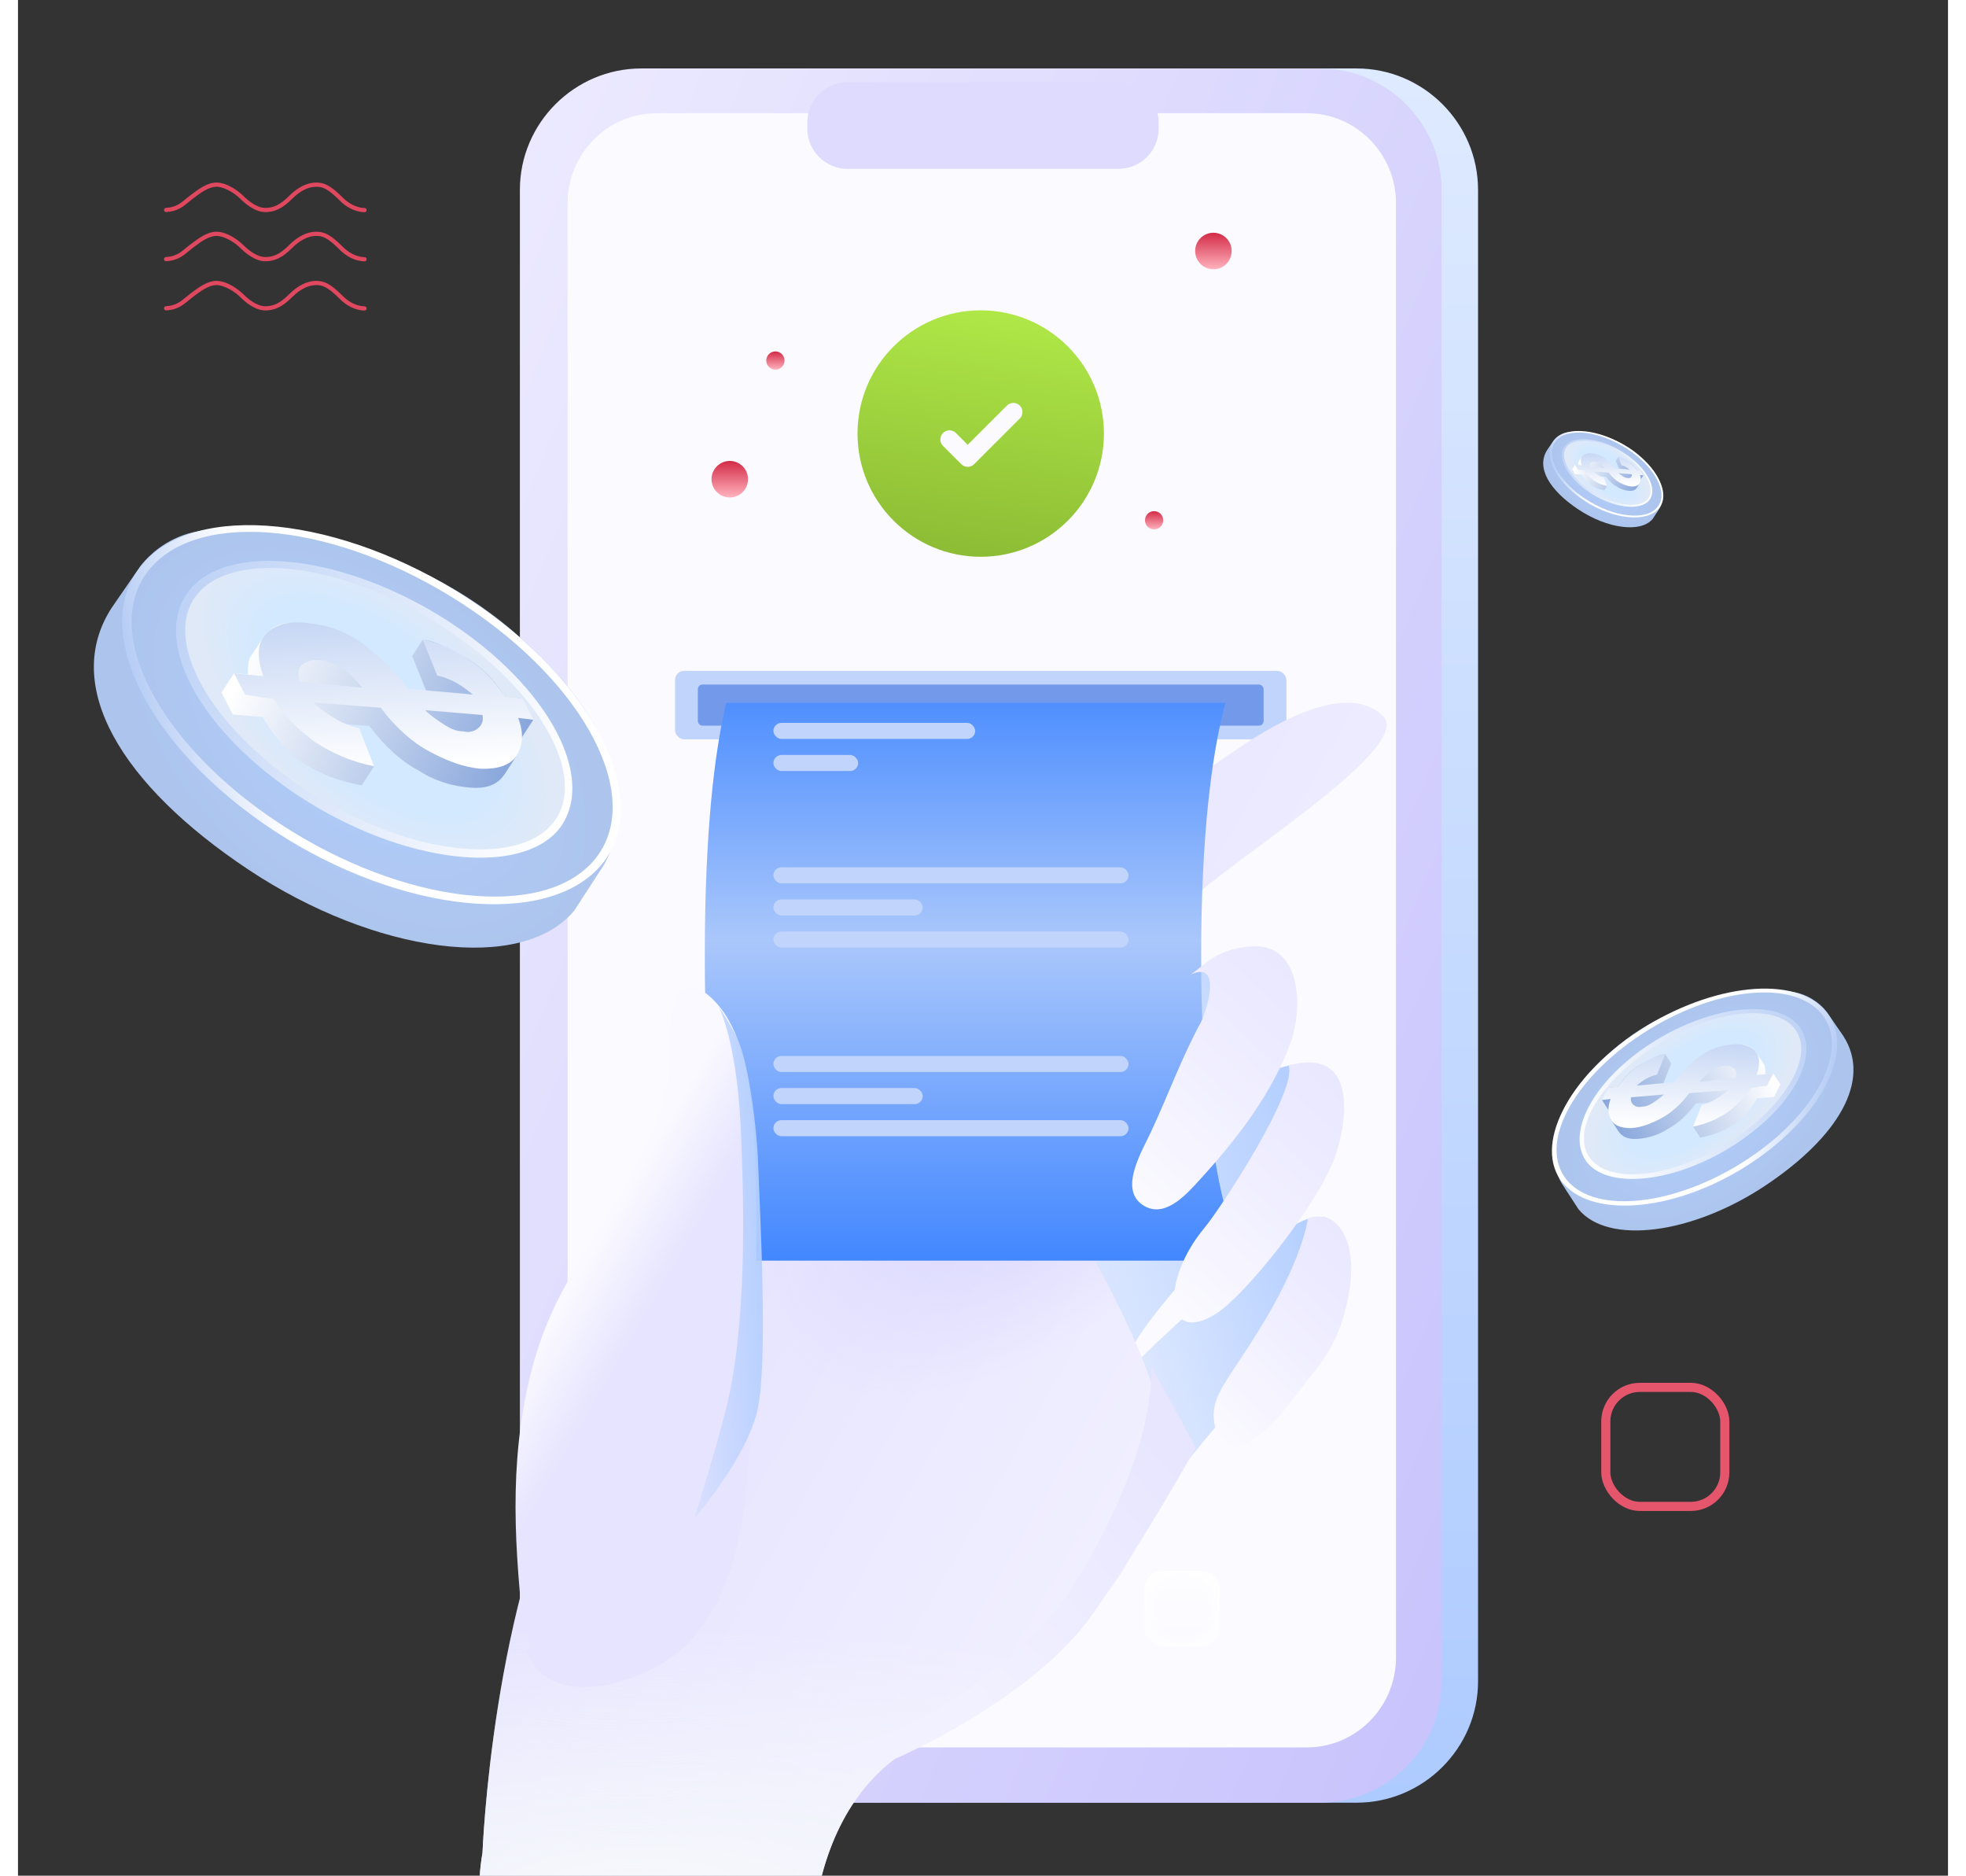 <?xml version="1.0"?>
<svg xmlns="http://www.w3.org/2000/svg" width="325" height="310" viewBox="0 0 423 411" fill="none">
<rect x="0" y="0" width="423" height="411" fill="#333333" stroke="none"/>
<g clip-path="url(#clip0_2115_142063)">
<path d="M293.387 395H144.613C129.978 395 118 383.029 118 368.402V41.598C118 26.971 129.978 15 144.613 15H293.387C308.022 15 320 26.971 320 41.598V368.402C320 383.029 308.022 395 293.387 395Z" fill="url(#paint0_linear_2115_142063)"/>
<path d="M285.387 395H136.613C121.978 395 110 383.029 110 368.402V41.598C110 26.971 121.978 15 136.613 15H285.387C300.022 15 312 26.971 312 41.598V368.402C312 383.029 300.022 395 285.387 395Z" fill="url(#paint1_linear_2115_142063)"/>
<path d="M302.012 44.48V363.222C302.012 374.037 293.229 382.889 282.482 382.889H139.954C129.208 382.889 120.459 374.037 120.459 363.222V44.48C120.459 33.664 129.242 24.812 139.954 24.812H282.517C293.229 24.812 302.012 33.664 302.012 44.48Z" fill="#FBFAFF"/>
<circle cx="211" cy="95" r="27" fill="url(#paint2_linear_2115_142063)"/>
<path d="M204.149 96.291L208.149 100.291L218.149 90.291" stroke="#FBFAFF" stroke-width="4" stroke-linecap="round" stroke-linejoin="round"/>
<rect x="151.434" y="344.166" width="16.539" height="16.539" rx="4" fill="url(#paint3_radial_2115_142063)" fill-opacity="0.5"/>
<rect x="151.434" y="344.166" width="16.539" height="16.539" rx="4" fill="url(#paint4_linear_2115_142063)" fill-opacity="0.5"/>
<rect x="183.239" y="344.166" width="16.539" height="16.539" rx="4" fill="url(#paint5_radial_2115_142063)" fill-opacity="0.5"/>
<rect x="183.239" y="344.166" width="16.539" height="16.539" rx="4" fill="url(#paint6_linear_2115_142063)" fill-opacity="0.5"/>
<rect x="215.045" y="344.166" width="16.539" height="16.539" rx="4" fill="url(#paint7_radial_2115_142063)" fill-opacity="0.5"/>
<rect x="215.045" y="344.166" width="16.539" height="16.539" rx="4" fill="url(#paint8_linear_2115_142063)" fill-opacity="0.5"/>
<rect x="246.851" y="344.166" width="16.539" height="16.539" rx="4" fill="url(#paint9_radial_2115_142063)" fill-opacity="0.5"/>
<rect x="246.851" y="344.166" width="16.539" height="16.539" rx="4" fill="url(#paint10_linear_2115_142063)" fill-opacity="0.5"/>
<path d="M241.208 37H181.792C176.95 37 173 33.042 173 28.188V26.812C173 21.958 176.95 18 181.792 18H241.208C246.05 18 250 21.958 250 26.812V28.188C250 33.042 246.05 37 241.208 37Z" fill="#DEDBFE"/>
<rect x="144" y="147" width="134" height="15" rx="2" fill="#C1D4FC"/>
<rect x="149" y="150" width="124" height="9" rx="1" fill="#7399EB"/>
<g clip-path="url(#clip1_2115_142063)">
<path d="M289.669 272.136C289.569 271.835 289.518 272.136 289.317 272.136L289.669 269.979C286.847 262.705 278.382 269.025 274.703 271.935C270.319 275.346 247.138 295.863 245.173 298.672C242.603 302.384 241.696 307.15 240.94 311.464C240.033 316.681 240.234 322.35 241.192 327.517C241.444 328.771 241.343 331.179 242.603 331.881C243.913 332.583 245.828 331.078 246.634 330.225C247.793 329.072 245.274 334.841 246.08 333.436C247.239 331.429 260.996 313.972 264.826 310.06C272.486 302.284 279.137 292.653 285.436 283.874C287.553 280.914 290.073 275.898 289.669 272.136Z" fill="url(#paint11_linear_2115_142063)"/>
<path d="M261.097 211.036C251.371 216.955 244.518 222.724 235.901 233.209C228.947 241.736 219.523 250.816 214.887 260.648L211.863 273.139C207.227 282.77 217.407 292.352 225.721 284.225C229.148 280.864 231.315 276.199 233.633 272.035C237.513 265.113 242.603 259.444 247.743 253.374C254.143 245.9 260.744 238.727 267.598 231.603C270.974 228.092 275.358 224.53 277.172 219.915C281.254 209.23 269.512 205.919 261.097 211.036Z" fill="url(#paint12_linear_2115_142063)"/>
<path d="M224.612 285.379C229.248 275.547 240.032 266.869 247.591 258.893C255.2 250.917 263.818 241.436 273.493 235.516C281.908 230.4 290.979 233.911 286.847 244.596C285.033 249.261 280.649 252.773 277.272 256.284C270.469 263.407 263.818 270.581 257.418 278.055C252.278 284.125 247.138 289.794 243.308 296.716C240.99 300.88 238.823 305.595 235.396 308.906C227.081 317.033 216.902 307.502 221.538 297.82L224.612 285.379Z" fill="url(#paint13_linear_2115_142063)"/>
<path d="M299.093 156.808C291.836 149.986 277.928 156.708 266.64 164.533C247.34 177.877 228.442 189.966 209.797 204.765C187.725 222.222 170.239 245.698 152.249 266.516C139.903 280.813 131.84 299.625 122.669 316.229C103.923 350.19 101.806 405.972 101.806 405.972C99.387 419.567 103.066 440.585 104.225 453.026C104.88 460.049 112.59 458.996 119.192 459.798C125.087 460.5 130.026 459.246 136.123 457.842C146.807 455.334 161.219 450.969 170.441 444.649C177.244 440.034 173.515 427.342 174.472 419.717C176.337 405.42 182.384 391.023 195.486 383.148C220.984 367.848 248.851 349.839 251.018 317.333C252.278 298.32 222.194 253.374 222.194 253.374C222.194 253.374 232.575 226.235 255.352 198.845C262.205 190.618 306.702 163.931 299.093 156.808Z" fill="url(#paint14_linear_2115_142063)"/>
<path d="M299.093 156.808C291.836 149.986 277.928 156.708 266.64 164.533C247.34 177.877 228.442 189.966 209.797 204.765C187.725 222.222 170.239 245.698 152.249 266.516C139.903 280.813 131.84 299.625 122.669 316.229C103.923 350.19 101.806 405.972 101.806 405.972C99.387 419.567 103.066 440.585 104.225 453.026C104.88 460.049 112.59 458.996 119.192 459.798C125.087 460.5 130.026 459.246 136.123 457.842C146.807 455.334 161.219 450.969 170.441 444.649C177.244 440.034 173.515 427.342 174.472 419.717C176.337 405.42 182.384 391.023 195.486 383.148C220.984 367.848 248.851 349.839 251.018 317.333C252.278 298.32 222.194 253.374 222.194 253.374C222.194 253.374 232.575 226.235 255.352 198.845C262.205 190.618 306.702 163.931 299.093 156.808Z" fill="url(#paint15_radial_2115_142063)" fill-opacity="0.5"/>
<path d="M299.093 156.808C291.836 149.986 277.928 156.708 266.64 164.533C247.34 177.877 228.442 189.966 209.797 204.765C187.725 222.222 170.239 245.698 152.249 266.516C139.903 280.813 131.84 299.625 122.669 316.229C103.923 350.19 101.806 405.972 101.806 405.972C99.387 419.567 103.066 440.585 104.225 453.026C104.88 460.049 112.59 458.996 119.192 459.798C125.087 460.5 130.026 459.246 136.123 457.842C146.807 455.334 161.219 450.969 170.441 444.649C177.244 440.034 173.515 427.342 174.472 419.717C176.337 405.42 182.384 391.023 195.486 383.148C220.984 367.848 248.851 349.839 251.018 317.333C252.278 298.32 222.194 253.374 222.194 253.374C222.194 253.374 232.575 226.235 255.352 198.845C262.205 190.618 306.702 163.931 299.093 156.808Z" fill="url(#paint16_radial_2115_142063)"/>
<path d="M159.373 142.568H269.044C269.044 142.568 259.315 155.318 259.315 209.396C259.315 263.474 269.044 276.224 269.044 276.224H166.448H163.353H159.373C159.373 276.224 150.528 264.792 150.528 209.396C150.528 153.999 159.373 142.568 159.373 142.568Z" fill="url(#paint17_linear_2115_142063)"/>
<rect x="165.563" y="158.396" width="44.222" height="3.517" rx="1.759" fill="#C1D4FC"/>
<rect x="165.563" y="190.051" width="77.831" height="3.517" rx="1.759" fill="#C1D4FC"/>
<rect x="165.563" y="204.119" width="77.831" height="3.517" rx="1.759" fill="#C1D4FC"/>
<rect x="165.563" y="231.379" width="77.831" height="3.517" rx="1.759" fill="#C1D4FC"/>
<rect x="165.563" y="245.447" width="77.831" height="3.517" rx="1.759" fill="#C1D4FC"/>
<rect x="165.563" y="165.43" width="18.573" height="3.517" rx="1.759" fill="#C1D4FC"/>
<rect x="165.563" y="197.086" width="32.724" height="3.517" rx="1.759" fill="#C1D4FC"/>
<rect x="165.563" y="238.414" width="32.724" height="3.517" rx="1.759" fill="#C1D4FC"/>
<path d="M270.47 207.374C262.659 207.825 260.089 211.537 256.914 213.594C264.221 210.183 260.341 221.972 259.233 224.028C255 231.804 252.077 239.98 248.297 248.057C246.282 252.371 241.394 260.397 246.332 263.909C251.069 267.32 255.907 261.902 258.88 258.641C266.892 249.913 275.157 239.328 279.087 227.941C281.607 220.517 281.204 206.722 270.47 207.374Z" fill="url(#paint18_linear_2115_142063)"/>
<path d="M278.482 233.46C278.482 233.46 278.935 233.058 278.482 233.46C280.498 238.877 263.868 264.411 260.089 268.976C250.363 280.614 251.22 295.211 262.759 287.737C268.756 283.874 284.327 264.862 288.611 253.625C290.576 248.358 294.96 228.995 278.482 233.46Z" fill="url(#paint19_linear_2115_142063)"/>
<path d="M290.678 270.531C287.856 264.862 282.716 266.969 282.716 266.969C282.716 266.969 281.859 274.744 273.645 288.69C265.28 302.836 261.248 305.395 262.206 311.866C263.718 321.949 272.839 315.327 278.483 307.752C283.522 301.03 287.856 297.067 290.325 289.091C292.441 282.269 293.046 275.296 290.678 270.531Z" fill="url(#paint20_linear_2115_142063)"/>
<path d="M161.471 385.506C167.014 385.707 182.031 389.669 190.245 386.258C198.459 382.847 223.957 370.356 235.699 353.451C247.44 336.546 258.124 317.183 258.124 317.183L248.347 299.324C248.347 299.324 250.313 317.333 230.811 348.184C223.806 359.27 205.564 374.169 191.152 379.737C175.984 385.656 161.471 385.506 161.471 385.506Z" fill="url(#paint21_linear_2115_142063)"/>
</g>
<path d="M76.405 67.519C76.372 67.297 76.186 67.126 75.96 67.123C75.149 67.11 73.177 66.848 71.189 64.858C68.376 62.043 67.052 61.549 65.312 61.549C63.399 61.549 61.312 62.583 59.435 64.462C57.535 66.364 56.07 67.104 54.209 67.104C52.306 67.104 50.366 65.447 49.379 64.462C48.371 63.454 45.847 61.549 43.502 61.549C41.481 61.549 39.525 63.025 37.952 64.21L37.674 64.419C37.373 64.645 37.085 64.884 36.807 65.117C35.66 66.076 34.567 66.986 32.435 67.094C32.193 67.107 32 67.31 32 67.552C32 67.817 32.222 68.027 32.487 68.014C34.927 67.886 36.235 66.793 37.396 65.824C37.677 65.588 37.942 65.365 38.224 65.156L38.505 64.943C39.967 63.84 41.785 62.469 43.499 62.469C45.176 62.469 47.443 63.83 48.725 65.11C49.81 66.197 51.969 68.023 54.206 68.023C56.312 68.023 58.016 67.179 60.083 65.11C61.786 63.405 63.641 62.469 65.309 62.469C66.63 62.469 67.709 62.681 70.535 65.51C72.742 67.722 74.959 68.033 75.947 68.046C76.228 68.053 76.448 67.801 76.405 67.519Z" fill="#E04860"/>
<path d="M76.405 56.744C76.372 56.521 76.186 56.351 75.96 56.348C75.149 56.335 73.177 56.073 71.189 54.083C68.376 51.268 67.052 50.773 65.312 50.773C63.399 50.773 61.312 51.808 59.435 53.687C57.535 55.588 56.07 56.328 54.209 56.328C52.306 56.328 50.366 54.672 49.379 53.687C48.371 52.678 45.847 50.773 43.502 50.773C41.481 50.773 39.525 52.25 37.952 53.435L37.674 53.644C37.373 53.87 37.085 54.109 36.807 54.341C35.66 55.3 34.567 56.21 32.435 56.318C32.193 56.331 32 56.534 32 56.777C32 57.042 32.222 57.251 32.487 57.238C34.927 57.111 36.235 56.017 37.396 55.048C37.677 54.813 37.942 54.59 38.224 54.381L38.505 54.168C39.967 53.065 41.785 51.693 43.499 51.693C45.176 51.693 47.443 53.055 48.725 54.335C49.81 55.422 51.969 57.248 54.206 57.248C56.312 57.248 58.016 56.404 60.083 54.335C61.786 52.629 63.641 51.693 65.309 51.693C66.63 51.693 67.709 51.906 70.535 54.734C72.742 56.944 74.959 57.255 75.947 57.271C76.228 57.278 76.448 57.025 76.405 56.744Z" fill="#E04860"/>
<path d="M32.487 46.465C34.927 46.337 36.235 45.244 37.396 44.275C37.677 44.039 37.942 43.817 38.224 43.607L38.505 43.394C39.967 42.291 41.785 40.92 43.499 40.92C45.176 40.92 47.443 42.282 48.725 43.561C49.81 44.648 51.969 46.475 54.206 46.475C56.312 46.475 58.016 45.63 60.083 43.561C61.786 41.856 63.641 40.92 65.309 40.92C66.63 40.92 67.709 41.133 70.535 43.961C72.742 46.17 74.959 46.481 75.947 46.498C76.228 46.501 76.448 46.249 76.405 45.971C76.372 45.748 76.186 45.578 75.96 45.574C75.149 45.561 73.177 45.299 71.189 43.309C68.376 40.494 67.052 40 65.312 40C63.399 40 61.312 41.034 59.435 42.913C57.535 44.815 56.07 45.555 54.209 45.555C52.306 45.555 50.366 43.898 49.379 42.913C48.371 41.905 45.847 40 43.502 40C41.481 40 39.525 41.476 37.952 42.661L37.674 42.871C37.373 43.096 37.085 43.336 36.807 43.568C35.66 44.527 34.567 45.437 32.435 45.545C32.193 45.558 32 45.761 32 46.003C32 46.268 32.226 46.478 32.487 46.465Z" fill="#E04860"/>
<rect x="348" y="304" width="26.08" height="26.08" rx="7.456" stroke="#E5566D" stroke-width="2"/>
<path d="M121.956 199.472L128.372 189.581C133.417 180.982 135.855 161.791 108.783 138.557C81.71 115.322 47.103 113.32 36.201 117.266C30.57 119.305 27.619 123.068 26.893 123.954L20.543 133.164C9.439 150.282 22.75 172.093 50.486 190.538C78.221 208.984 110.565 213.383 121.956 199.472Z" fill="url(#paint22_radial_2115_142063)"/>
<path d="M56.32 182.155C83.861 200.143 116.235 203.498 127.944 189.404C139.441 175.566 126.229 149.147 98.688 131.16C70.83 112.965 38.773 109.817 27.276 123.655C15.25 137.543 28.462 163.961 56.32 182.155ZM97.623 132.441C124.531 150.015 137.432 175.045 126.362 188.37C115.291 201.696 84.506 198.192 57.597 180.618C30.689 163.044 17.788 138.014 28.859 124.689C39.93 111.363 70.398 114.66 97.623 132.441Z" fill="url(#paint23_linear_2115_142063)"/>
<path d="M62.619 173.922C40.806 159.807 30.114 140.012 38.738 129.708C47.362 119.403 72.037 122.492 93.85 136.607C115.663 150.721 126.355 170.516 117.731 180.821C109.106 191.125 84.432 188.036 62.619 173.922Z" fill="url(#paint24_radial_2115_142063)"/>
<path d="M62.012 174.722C84.136 189.057 109.735 192.241 118.5 181.758C127.162 170.815 116.415 150.449 94.291 136.115C72.167 121.78 46.568 118.596 37.804 129.079C28.826 139.817 39.573 160.183 62.012 174.722ZM93.222 137.393C114.714 151.318 125.256 170.763 117.133 180.478C109.01 190.194 84.787 187.113 63.295 173.188C41.803 159.263 31.261 139.819 39.384 130.103C47.507 120.387 71.731 123.468 93.222 137.393Z" fill="url(#paint25_linear_2115_142063)"/>
<path d="M53.861 139.479L50.782 144.226C50.468 145.148 50.342 146.363 50.425 147.78L47.343 147.518L44.611 151.73L47.058 156.538L53.636 157.123C55.849 160.86 58.533 164.587 62.45 167.128C66.368 169.669 70.362 171.167 75.329 172.088L78.061 167.877L74.501 159.899C73.738 159.83 71.626 159.016 70.666 158.617L76.964 159.053C80.483 163.637 83.981 166.826 87.781 168.831C91.372 171.16 95.267 172.306 99.256 172.592C103.244 172.878 105.365 171.628 106.754 169.486L109.071 165.915C109.99 164.498 110.276 162.85 110.319 161.75L112.897 157.775L110.481 153.063L106.533 152.658C105.622 150.849 102.63 146.591 97.959 144.028C92.119 140.823 90.225 140.127 88.657 140.251L86.397 143.735L89.472 151.419L85.251 151.1C82.374 147.062 74.722 138.657 67.138 137.348C57.658 135.713 56.648 136.556 53.861 139.479Z" fill="url(#paint26_linear_2115_142063)"/>
<path d="M64.699 153.912L79.499 155.077C82.672 159.355 86.453 162.696 90.198 164.681C93.943 166.666 97.568 168.13 101.48 168.448C105.069 168.556 107.895 167.726 109.314 165.539C110.555 163.625 110.983 160.851 109.622 157.305L113.009 157.726L110.564 153.032L106.66 152.609C104.573 149.479 102.274 146.768 99.054 144.679C95.834 142.59 92.411 140.814 88.702 140.184L91.864 148.005C95.048 148.739 97.302 150.201 99.676 152.185L85.401 150.916C81.464 145.699 77.361 142.15 74.141 140.061C70.921 137.972 67.092 136.821 63.181 136.503C58.947 135.976 55.918 137.119 54.178 139.097C52.437 141.075 52.306 144.098 53.786 148.165L47.334 147.531L49.78 152.225L56.029 153.171C58.236 156.822 61.373 159.745 65.035 162.564C68.899 165.071 73.169 166.952 78.046 167.897L74.765 159.554C72.75 159.134 70.615 158.193 69.005 157.149C67.395 156.104 65.784 155.06 64.699 153.912ZM101.799 156.669C102.038 157.712 101.752 158.858 100.822 159.587C99.892 160.315 98.829 160.569 97.661 160.255C96.289 160.253 95.134 159.892 93.524 158.848C92.236 158.012 90.625 156.968 89.218 155.611L101.799 156.669ZM61.729 149.322C61.37 147.758 61.334 146.403 62.264 145.674C63.194 144.946 64.447 144.426 66.14 144.637C67.833 144.848 69.324 145.371 70.934 146.415C72.544 147.459 73.952 148.816 75.479 150.694L61.729 149.322Z" fill="url(#paint27_linear_2115_142063)"/>
<path d="M341.993 264.937L338.32 259.275C335.433 254.353 334.037 243.368 349.533 230.069C365.029 216.77 384.838 215.624 391.078 217.883C394.301 219.05 395.991 221.204 396.406 221.711L400.041 226.983C406.397 236.781 398.778 249.265 382.902 259.823C367.026 270.381 348.513 272.9 341.993 264.937Z" fill="url(#paint28_radial_2115_142063)"/>
<path d="M379.562 255.024C363.798 265.32 345.267 267.241 338.565 259.173C331.984 251.252 339.547 236.131 355.311 225.835C371.257 215.42 389.606 213.618 396.186 221.539C403.07 229.488 395.508 244.61 379.562 255.024ZM355.92 226.568C340.519 236.627 333.134 250.954 339.471 258.581C345.808 266.209 363.429 264.204 378.831 254.144C394.233 244.085 401.617 229.758 395.28 222.131C388.944 214.503 371.504 216.39 355.92 226.568Z" fill="url(#paint29_linear_2115_142063)"/>
<path d="M375.957 250.313C388.443 242.234 394.562 230.903 389.626 225.005C384.69 219.107 370.566 220.875 358.081 228.954C345.595 237.033 339.475 248.363 344.412 254.262C349.348 260.16 363.471 258.392 375.957 250.313Z" fill="url(#paint30_radial_2115_142063)"/>
<path d="M376.303 250.77C363.64 258.975 348.987 260.797 343.971 254.797C339.012 248.533 345.164 236.876 357.827 228.671C370.491 220.466 385.143 218.644 390.16 224.644C395.299 230.791 389.148 242.448 376.303 250.77ZM358.439 229.403C346.138 237.374 340.103 248.504 344.753 254.065C349.402 259.626 363.268 257.862 375.569 249.892C387.871 241.921 393.905 230.791 389.256 225.23C384.606 219.669 370.741 221.433 358.439 229.403Z" fill="url(#paint31_linear_2115_142063)"/>
<path d="M380.969 230.598L382.732 233.315C382.912 233.843 382.984 234.538 382.936 235.35L384.7 235.2L386.264 237.61L384.864 240.362L381.099 240.697C379.831 242.836 378.295 244.97 376.053 246.424C373.811 247.878 371.525 248.736 368.681 249.263L367.118 246.853L369.156 242.286C369.592 242.247 370.801 241.781 371.351 241.553L367.746 241.802C365.731 244.426 363.729 246.251 361.554 247.399C359.498 248.732 357.269 249.388 354.986 249.551C352.703 249.715 351.489 249 350.694 247.773L349.368 245.73C348.842 244.919 348.678 243.975 348.654 243.346L347.178 241.07L348.561 238.373L350.821 238.141C351.342 237.106 353.054 234.669 355.728 233.202C359.071 231.367 360.155 230.969 361.053 231.04L362.346 233.034L360.586 237.432L363.002 237.25C364.649 234.938 369.029 230.127 373.37 229.378C378.796 228.442 379.374 228.925 380.969 230.598Z" fill="url(#paint32_linear_2115_142063)"/>
<path d="M374.766 238.858L366.295 239.525C364.478 241.974 362.314 243.886 360.17 245.022C358.027 246.158 355.952 246.996 353.713 247.178C351.658 247.24 350.04 246.765 349.228 245.513C348.518 244.418 348.273 242.829 349.052 240.8L347.113 241.041L348.513 238.354L350.747 238.112C351.942 236.321 353.258 234.769 355.101 233.573C356.944 232.377 358.904 231.361 361.027 231L359.217 235.477C357.394 235.897 356.104 236.734 354.745 237.869L362.916 237.143C365.169 234.157 367.518 232.125 369.361 230.93C371.204 229.734 373.396 229.075 375.635 228.893C378.058 228.592 379.792 229.246 380.788 230.378C381.784 231.51 381.859 233.241 381.012 235.568L384.705 235.206L383.305 237.892L379.728 238.434C378.465 240.524 376.669 242.197 374.574 243.81C372.362 245.245 369.918 246.322 367.126 246.863L369.004 242.087C370.158 241.847 371.38 241.308 372.301 240.711C373.223 240.113 374.144 239.515 374.766 238.858ZM353.53 240.436C353.393 241.033 353.557 241.689 354.089 242.106C354.622 242.523 355.23 242.669 355.899 242.489C356.684 242.488 357.345 242.281 358.267 241.683C359.004 241.205 359.926 240.607 360.731 239.83L353.53 240.436ZM376.466 236.231C376.671 235.335 376.692 234.56 376.159 234.143C375.627 233.726 374.91 233.428 373.941 233.549C372.972 233.67 372.118 233.969 371.197 234.567C370.275 235.165 369.469 235.941 368.595 237.016L376.466 236.231Z" fill="url(#paint33_linear_2115_142063)"/>
<path d="M358.293 113.677L359.756 111.422C360.906 109.462 361.462 105.087 355.29 99.79C349.118 94.493 341.229 94.037 338.744 94.936C337.46 95.401 336.787 96.259 336.622 96.461L335.174 98.56C332.643 102.463 335.677 107.435 342 111.64C348.323 115.845 355.696 116.848 358.293 113.677Z" fill="url(#paint34_radial_2115_142063)"/>
<path d="M343.33 109.729C349.609 113.83 356.989 114.594 359.658 111.381C362.279 108.227 359.267 102.204 352.988 98.103C346.638 93.956 339.33 93.238 336.709 96.392C333.967 99.558 336.979 105.581 343.33 109.729ZM352.746 98.395C358.88 102.402 361.821 108.108 359.297 111.146C356.773 114.183 349.755 113.385 343.621 109.378C337.487 105.372 334.546 99.666 337.07 96.628C339.593 93.59 346.539 94.342 352.746 98.395Z" fill="url(#paint35_linear_2115_142063)"/>
<path d="M344.767 107.852C339.794 104.634 337.356 100.121 339.323 97.772C341.289 95.423 346.914 96.127 351.886 99.345C356.859 102.563 359.296 107.076 357.33 109.425C355.364 111.774 349.739 111.07 344.767 107.852Z" fill="url(#paint36_radial_2115_142063)"/>
<path d="M344.628 108.034C349.672 111.302 355.508 112.028 357.506 109.638C359.48 107.143 357.03 102.501 351.987 99.233C346.943 95.965 341.108 95.239 339.11 97.629C337.063 100.077 339.513 104.72 344.628 108.034ZM351.743 99.524C356.643 102.699 359.046 107.132 357.194 109.346C355.342 111.561 349.82 110.859 344.921 107.684C340.021 104.51 337.618 100.077 339.47 97.862C341.322 95.647 346.844 96.35 351.743 99.524Z" fill="url(#paint37_linear_2115_142063)"/>
<path d="M342.77 100L342.068 101.082C341.997 101.292 341.968 101.57 341.987 101.893L341.284 101.833L340.662 102.793L341.219 103.889L342.719 104.022C343.223 104.874 343.835 105.724 344.728 106.303C345.621 106.883 346.532 107.224 347.664 107.434L348.287 106.474L347.475 104.655C347.302 104.64 346.82 104.454 346.601 104.363L348.037 104.463C348.839 105.508 349.636 106.234 350.503 106.692C351.322 107.223 352.209 107.484 353.119 107.549C354.028 107.614 354.511 107.329 354.828 106.841L355.356 106.027C355.566 105.704 355.631 105.328 355.641 105.077L356.229 104.171L355.678 103.097L354.778 103.005C354.57 102.592 353.888 101.622 352.823 101.037C351.492 100.307 351.06 100.148 350.703 100.176L350.187 100.97L350.888 102.722L349.926 102.65C349.27 101.729 347.526 99.813 345.797 99.514C343.636 99.142 343.406 99.334 342.77 100Z" fill="url(#paint38_linear_2115_142063)"/>
<path d="M345.241 103.29L348.615 103.556C349.338 104.531 350.2 105.292 351.054 105.745C351.908 106.197 352.734 106.531 353.626 106.604C354.444 106.628 355.088 106.439 355.412 105.941C355.695 105.504 355.792 104.872 355.482 104.063L356.254 104.159L355.697 103.089L354.807 102.993C354.331 102.279 353.807 101.661 353.073 101.185C352.339 100.709 351.558 100.304 350.713 100.16L351.434 101.943C352.16 102.111 352.674 102.444 353.215 102.896L349.96 102.607C349.063 101.418 348.128 100.608 347.393 100.132C346.659 99.656 345.787 99.394 344.895 99.321C343.93 99.201 343.239 99.462 342.842 99.913C342.446 100.364 342.416 101.053 342.753 101.98L341.282 101.835L341.84 102.905L343.265 103.121C343.768 103.953 344.483 104.62 345.318 105.262C346.198 105.834 347.172 106.263 348.284 106.478L347.536 104.576C347.076 104.48 346.59 104.266 346.223 104.028C345.855 103.79 345.488 103.552 345.241 103.29ZM353.699 103.919C353.753 104.156 353.688 104.418 353.476 104.584C353.264 104.75 353.022 104.808 352.755 104.736C352.443 104.736 352.179 104.653 351.812 104.415C351.518 104.225 351.151 103.987 350.831 103.677L353.699 103.919ZM344.564 102.244C344.482 101.887 344.474 101.578 344.686 101.412C344.898 101.246 345.183 101.127 345.569 101.176C345.956 101.224 346.295 101.343 346.662 101.581C347.03 101.819 347.35 102.128 347.698 102.556L344.564 102.244Z" fill="url(#paint39_linear_2115_142063)"/>
<circle cx="262" cy="55" r="4" fill="url(#paint40_linear_2115_142063)"/>
<circle cx="156" cy="105" r="4" fill="url(#paint41_linear_2115_142063)"/>
<circle cx="166" cy="79" r="2" fill="url(#paint42_linear_2115_142063)"/>
<circle cx="249" cy="114" r="2" fill="url(#paint43_linear_2115_142063)"/>
<path d="M161.32 248.76C160.816 240.332 159.859 230.901 155.777 223.577C154.013 220.367 149.175 214.347 145.446 217.156C142.372 219.464 143.279 228.995 143.027 232.356C142.171 243.944 137.031 253.826 131.135 263.458C123.878 275.246 116.975 284.527 113.195 297.97C107.702 317.434 108.559 335.995 110.675 355.91L112.389 360.726C111.986 361.027 111.633 361.428 111.381 361.879C116.723 375.624 137.837 368.401 145.597 361.277C158.044 349.89 159.859 329.925 160.413 314.324C161.219 292.653 162.63 270.531 161.32 248.76Z" fill="url(#paint44_linear_2115_142063)"/>
<path d="M153.509 220.518C153.509 220.518 157.894 228.193 158.549 250.566C158.75 257.087 160.262 286.634 155.575 307.101C153.761 315.026 148.269 332.634 148.269 332.634C148.269 332.634 159.758 319.541 162.126 308.706C164.445 297.87 162.53 264.21 162.227 255.281C161.925 246.402 160.01 232.808 157.894 228.142C155.777 223.527 153.509 220.518 153.509 220.518Z" fill="url(#paint45_linear_2115_142063)"/>
</g>
<defs>
<linearGradient id="paint0_linear_2115_142063" x1="219" y1="15" x2="219" y2="395" gradientUnits="userSpaceOnUse">
<stop stop-color="#DEEAFF"/>
<stop offset="1" stop-color="#AECBFF"/>
</linearGradient>
<linearGradient id="paint1_linear_2115_142063" x1="14" y1="192" x2="362.658" y2="335.868" gradientUnits="userSpaceOnUse">
<stop stop-color="#EFEDFF"/>
<stop offset="1" stop-color="#C5C0FC"/>
</linearGradient>
<linearGradient id="paint2_linear_2115_142063" x1="234" y1="63" x2="222.131" y2="145.368" gradientUnits="userSpaceOnUse">
<stop stop-color="#B4EE4A"/>
<stop offset="1" stop-color="#7FAB2D"/>
</linearGradient>
<radialGradient id="paint3_radial_2115_142063" cx="0" cy="0" r="1" gradientUnits="userSpaceOnUse" gradientTransform="translate(159.703 352.435) rotate(90) scale(8.269)">
<stop offset="0.682" stop-color="white" stop-opacity="0"/>
<stop offset="1" stop-color="white"/>
</radialGradient>
<linearGradient id="paint4_linear_2115_142063" x1="159.703" y1="344.166" x2="159.703" y2="360.705" gradientUnits="userSpaceOnUse">
<stop stop-color="white"/>
<stop offset="1" stop-color="white" stop-opacity="0"/>
</linearGradient>
<radialGradient id="paint5_radial_2115_142063" cx="0" cy="0" r="1" gradientUnits="userSpaceOnUse" gradientTransform="translate(191.509 352.435) rotate(90) scale(8.269)">
<stop offset="0.682" stop-color="white" stop-opacity="0"/>
<stop offset="1" stop-color="white"/>
</radialGradient>
<linearGradient id="paint6_linear_2115_142063" x1="191.509" y1="344.166" x2="191.509" y2="360.705" gradientUnits="userSpaceOnUse">
<stop stop-color="white"/>
<stop offset="1" stop-color="white" stop-opacity="0"/>
</linearGradient>
<radialGradient id="paint7_radial_2115_142063" cx="0" cy="0" r="1" gradientUnits="userSpaceOnUse" gradientTransform="translate(223.314 352.435) rotate(90) scale(8.269)">
<stop offset="0.682" stop-color="white" stop-opacity="0"/>
<stop offset="1" stop-color="white"/>
</radialGradient>
<linearGradient id="paint8_linear_2115_142063" x1="223.314" y1="344.166" x2="223.314" y2="360.705" gradientUnits="userSpaceOnUse">
<stop stop-color="white"/>
<stop offset="1" stop-color="white" stop-opacity="0"/>
</linearGradient>
<radialGradient id="paint9_radial_2115_142063" cx="0" cy="0" r="1" gradientUnits="userSpaceOnUse" gradientTransform="translate(255.12 352.435) rotate(90) scale(8.269)">
<stop offset="0.682" stop-color="white" stop-opacity="0"/>
<stop offset="1" stop-color="white"/>
</radialGradient>
<linearGradient id="paint10_linear_2115_142063" x1="255.12" y1="344.166" x2="255.12" y2="360.705" gradientUnits="userSpaceOnUse">
<stop stop-color="white"/>
<stop offset="1" stop-color="white" stop-opacity="0"/>
</linearGradient>
<linearGradient id="paint11_linear_2115_142063" x1="277.626" y1="251.582" x2="196.132" y2="278.1" gradientUnits="userSpaceOnUse">
<stop stop-color="#B4CFFF"/>
<stop offset="0.914" stop-color="#B4CFFF" stop-opacity="0"/>
</linearGradient>
<linearGradient id="paint12_linear_2115_142063" x1="261.527" y1="191.063" x2="206.139" y2="230.269" gradientUnits="userSpaceOnUse">
<stop stop-color="#B4CFFF"/>
<stop offset="0.914" stop-color="#B4CFFF" stop-opacity="0"/>
</linearGradient>
<linearGradient id="paint13_linear_2115_142063" x1="271.348" y1="215.552" x2="169.431" y2="247.316" gradientUnits="userSpaceOnUse">
<stop stop-color="#B4CFFF"/>
<stop offset="0.914" stop-color="#B4CFFF" stop-opacity="0"/>
</linearGradient>
<linearGradient id="paint14_linear_2115_142063" x1="101" y1="364.499" x2="211.512" y2="427.167" gradientUnits="userSpaceOnUse">
<stop stop-color="#E6E4FF"/>
<stop offset="1" stop-color="#F2F1FF"/>
</linearGradient>
<radialGradient id="paint15_radial_2115_142063" cx="0" cy="0" r="1" gradientUnits="userSpaceOnUse" gradientTransform="translate(222.5 246.999) rotate(136.652) scale(73.57 42.495)">
<stop offset="0.144" stop-color="#C5C1FC"/>
<stop offset="1" stop-color="#C5C1FC" stop-opacity="0"/>
</radialGradient>
<radialGradient id="paint16_radial_2115_142063" cx="0" cy="0" r="1" gradientUnits="userSpaceOnUse" gradientTransform="translate(134.5 413.999) scale(199 57.644)">
<stop stop-color="#F5F8FB"/>
<stop offset="1" stop-color="#F5F8FB" stop-opacity="0"/>
</radialGradient>
<linearGradient id="paint17_linear_2115_142063" x1="209.786" y1="142.568" x2="209.786" y2="276.224" gradientUnits="userSpaceOnUse">
<stop stop-color="#3B83FF"/>
<stop offset="0.475" stop-color="#AAC7FB"/>
<stop offset="1" stop-color="#4287FF"/>
</linearGradient>
<linearGradient id="paint18_linear_2115_142063" x1="225" y1="265" x2="291.5" y2="193.5" gradientUnits="userSpaceOnUse">
<stop stop-color="white"/>
<stop offset="0.606" stop-color="#EDEBFF"/>
<stop offset="1" stop-color="#E6E4FF"/>
</linearGradient>
<linearGradient id="paint19_linear_2115_142063" x1="233.631" y1="289.783" x2="299.119" y2="216.436" gradientUnits="userSpaceOnUse">
<stop stop-color="white"/>
<stop offset="0.606" stop-color="#EDEBFF"/>
<stop offset="1" stop-color="#E6E4FF"/>
</linearGradient>
<linearGradient id="paint20_linear_2115_142063" x1="246.078" y1="317" x2="304.37" y2="257.297" gradientUnits="userSpaceOnUse">
<stop stop-color="white"/>
<stop offset="0.606" stop-color="#EDEBFF"/>
<stop offset="1" stop-color="#E6E4FF"/>
</linearGradient>
<linearGradient id="paint21_linear_2115_142063" x1="234.455" y1="279.537" x2="168.807" y2="338.933" gradientUnits="userSpaceOnUse">
<stop stop-color="#E6E4FF"/>
<stop offset="0.914" stop-color="#F2F1FF"/>
</linearGradient>
<radialGradient id="paint22_radial_2115_142063" cx="0" cy="0" r="1" gradientUnits="userSpaceOnUse" gradientTransform="translate(74.9 161.664) rotate(129.313) scale(37.75 60.408)">
<stop stop-color="#B2CEFF"/>
<stop offset="1" stop-color="#ADC5ED"/>
</radialGradient>
<linearGradient id="paint23_linear_2115_142063" x1="48.651" y1="130.762" x2="-1.815" y2="141.211" gradientUnits="userSpaceOnUse">
<stop stop-color="white"/>
<stop offset="1" stop-color="#729EEB"/>
</linearGradient>
<radialGradient id="paint24_radial_2115_142063" cx="0" cy="0" r="1" gradientUnits="userSpaceOnUse" gradientTransform="translate(78.234 155.264) rotate(129.928) scale(24.33 46.691)">
<stop offset="0.656" stop-color="#D3E9FF"/>
<stop offset="1" stop-color="#E0E9F7"/>
</radialGradient>
<linearGradient id="paint25_linear_2115_142063" x1="120.114" y1="174.264" x2="33.683" y2="139.277" gradientUnits="userSpaceOnUse">
<stop stop-color="white"/>
<stop offset="1" stop-color="#BFD3F6"/>
</linearGradient>
<linearGradient id="paint26_linear_2115_142063" x1="107.139" y1="173.018" x2="48.402" y2="147.918" gradientUnits="userSpaceOnUse">
<stop stop-color="#86A5DB"/>
<stop offset="1" stop-color="white"/>
</linearGradient>
<linearGradient id="paint27_linear_2115_142063" x1="93.186" y1="167.638" x2="89.146" y2="94.903" gradientUnits="userSpaceOnUse">
<stop stop-color="white"/>
<stop offset="1" stop-color="#83A7E7"/>
</linearGradient>
<radialGradient id="paint28_radial_2115_142063" cx="0" cy="0" r="1" gradientUnits="userSpaceOnUse" gradientTransform="translate(368.927 243.296) rotate(50.687) scale(21.608 34.577)">
<stop stop-color="#B2CEFF"/>
<stop offset="1" stop-color="#ADC5ED"/>
</radialGradient>
<linearGradient id="paint29_linear_2115_142063" x1="383.951" y1="225.607" x2="412.838" y2="231.588" gradientUnits="userSpaceOnUse">
<stop stop-color="white"/>
<stop offset="1" stop-color="#729EEB"/>
</linearGradient>
<radialGradient id="paint30_radial_2115_142063" cx="0" cy="0" r="1" gradientUnits="userSpaceOnUse" gradientTransform="translate(367.019 239.633) rotate(50.072) scale(13.926 26.725)">
<stop offset="0.656" stop-color="#D3E9FF"/>
<stop offset="1" stop-color="#E0E9F7"/>
</radialGradient>
<linearGradient id="paint31_linear_2115_142063" x1="343.047" y1="250.508" x2="392.519" y2="230.482" gradientUnits="userSpaceOnUse">
<stop stop-color="white"/>
<stop offset="1" stop-color="#BFD3F6"/>
</linearGradient>
<linearGradient id="paint32_linear_2115_142063" x1="350.474" y1="249.796" x2="384.094" y2="235.428" gradientUnits="userSpaceOnUse">
<stop stop-color="#86A5DB"/>
<stop offset="1" stop-color="white"/>
</linearGradient>
<linearGradient id="paint33_linear_2115_142063" x1="358.46" y1="246.715" x2="360.772" y2="205.082" gradientUnits="userSpaceOnUse">
<stop stop-color="white"/>
<stop offset="1" stop-color="#83A7E7"/>
</linearGradient>
<radialGradient id="paint34_radial_2115_142063" cx="0" cy="0" r="1" gradientUnits="userSpaceOnUse" gradientTransform="translate(347.566 105.058) rotate(129.313) scale(8.606 13.771)">
<stop stop-color="#B2CEFF"/>
<stop offset="1" stop-color="#ADC5ED"/>
</radialGradient>
<linearGradient id="paint35_linear_2115_142063" x1="341.582" y1="98.013" x2="330.077" y2="100.395" gradientUnits="userSpaceOnUse">
<stop stop-color="white"/>
<stop offset="1" stop-color="#729EEB"/>
</linearGradient>
<radialGradient id="paint36_radial_2115_142063" cx="0" cy="0" r="1" gradientUnits="userSpaceOnUse" gradientTransform="translate(348.326 103.599) rotate(129.928) scale(5.546 10.644)">
<stop offset="0.656" stop-color="#D3E9FF"/>
<stop offset="1" stop-color="#E0E9F7"/>
</radialGradient>
<linearGradient id="paint37_linear_2115_142063" x1="357.874" y1="107.93" x2="338.17" y2="99.954" gradientUnits="userSpaceOnUse">
<stop stop-color="white"/>
<stop offset="1" stop-color="#BFD3F6"/>
</linearGradient>
<linearGradient id="paint38_linear_2115_142063" x1="354.916" y1="107.646" x2="341.526" y2="101.924" gradientUnits="userSpaceOnUse">
<stop stop-color="#86A5DB"/>
<stop offset="1" stop-color="white"/>
</linearGradient>
<linearGradient id="paint39_linear_2115_142063" x1="351.735" y1="106.419" x2="350.814" y2="89.838" gradientUnits="userSpaceOnUse">
<stop stop-color="white"/>
<stop offset="1" stop-color="#83A7E7"/>
</linearGradient>
<linearGradient id="paint40_linear_2115_142063" x1="262" y1="51" x2="262" y2="59" gradientUnits="userSpaceOnUse">
<stop stop-color="#D32B46"/>
<stop offset="1" stop-color="#FFB2BE"/>
</linearGradient>
<linearGradient id="paint41_linear_2115_142063" x1="156" y1="101" x2="156" y2="109" gradientUnits="userSpaceOnUse">
<stop stop-color="#D32B46"/>
<stop offset="1" stop-color="#FFB2BE"/>
</linearGradient>
<linearGradient id="paint42_linear_2115_142063" x1="166" y1="77" x2="166" y2="81" gradientUnits="userSpaceOnUse">
<stop stop-color="#D32B46"/>
<stop offset="1" stop-color="#FFB2BE"/>
</linearGradient>
<linearGradient id="paint43_linear_2115_142063" x1="249" y1="112" x2="249" y2="116" gradientUnits="userSpaceOnUse">
<stop stop-color="#D32B46"/>
<stop offset="1" stop-color="#FFB2BE"/>
</linearGradient>
<linearGradient id="paint44_linear_2115_142063" x1="75" y1="344" x2="150.226" y2="387.523" gradientUnits="userSpaceOnUse">
<stop offset="0.104" stop-color="#FAF9FF"/>
<stop offset="0.303" stop-color="#E6E4FF"/>
</linearGradient>
<linearGradient id="paint45_linear_2115_142063" x1="159.587" y1="195.397" x2="132.313" y2="197.009" gradientUnits="userSpaceOnUse">
<stop stop-color="#B4CFFF"/>
<stop offset="0.914" stop-color="#B4CFFF" stop-opacity="0"/>
</linearGradient>
<clipPath id="clip0_2115_142063">
<rect width="423" height="411" fill="white"/>
</clipPath>
<clipPath id="clip1_2115_142063">
<rect width="199" height="306" fill="white" transform="translate(101 154)"/>
</clipPath>
</defs>
</svg>
